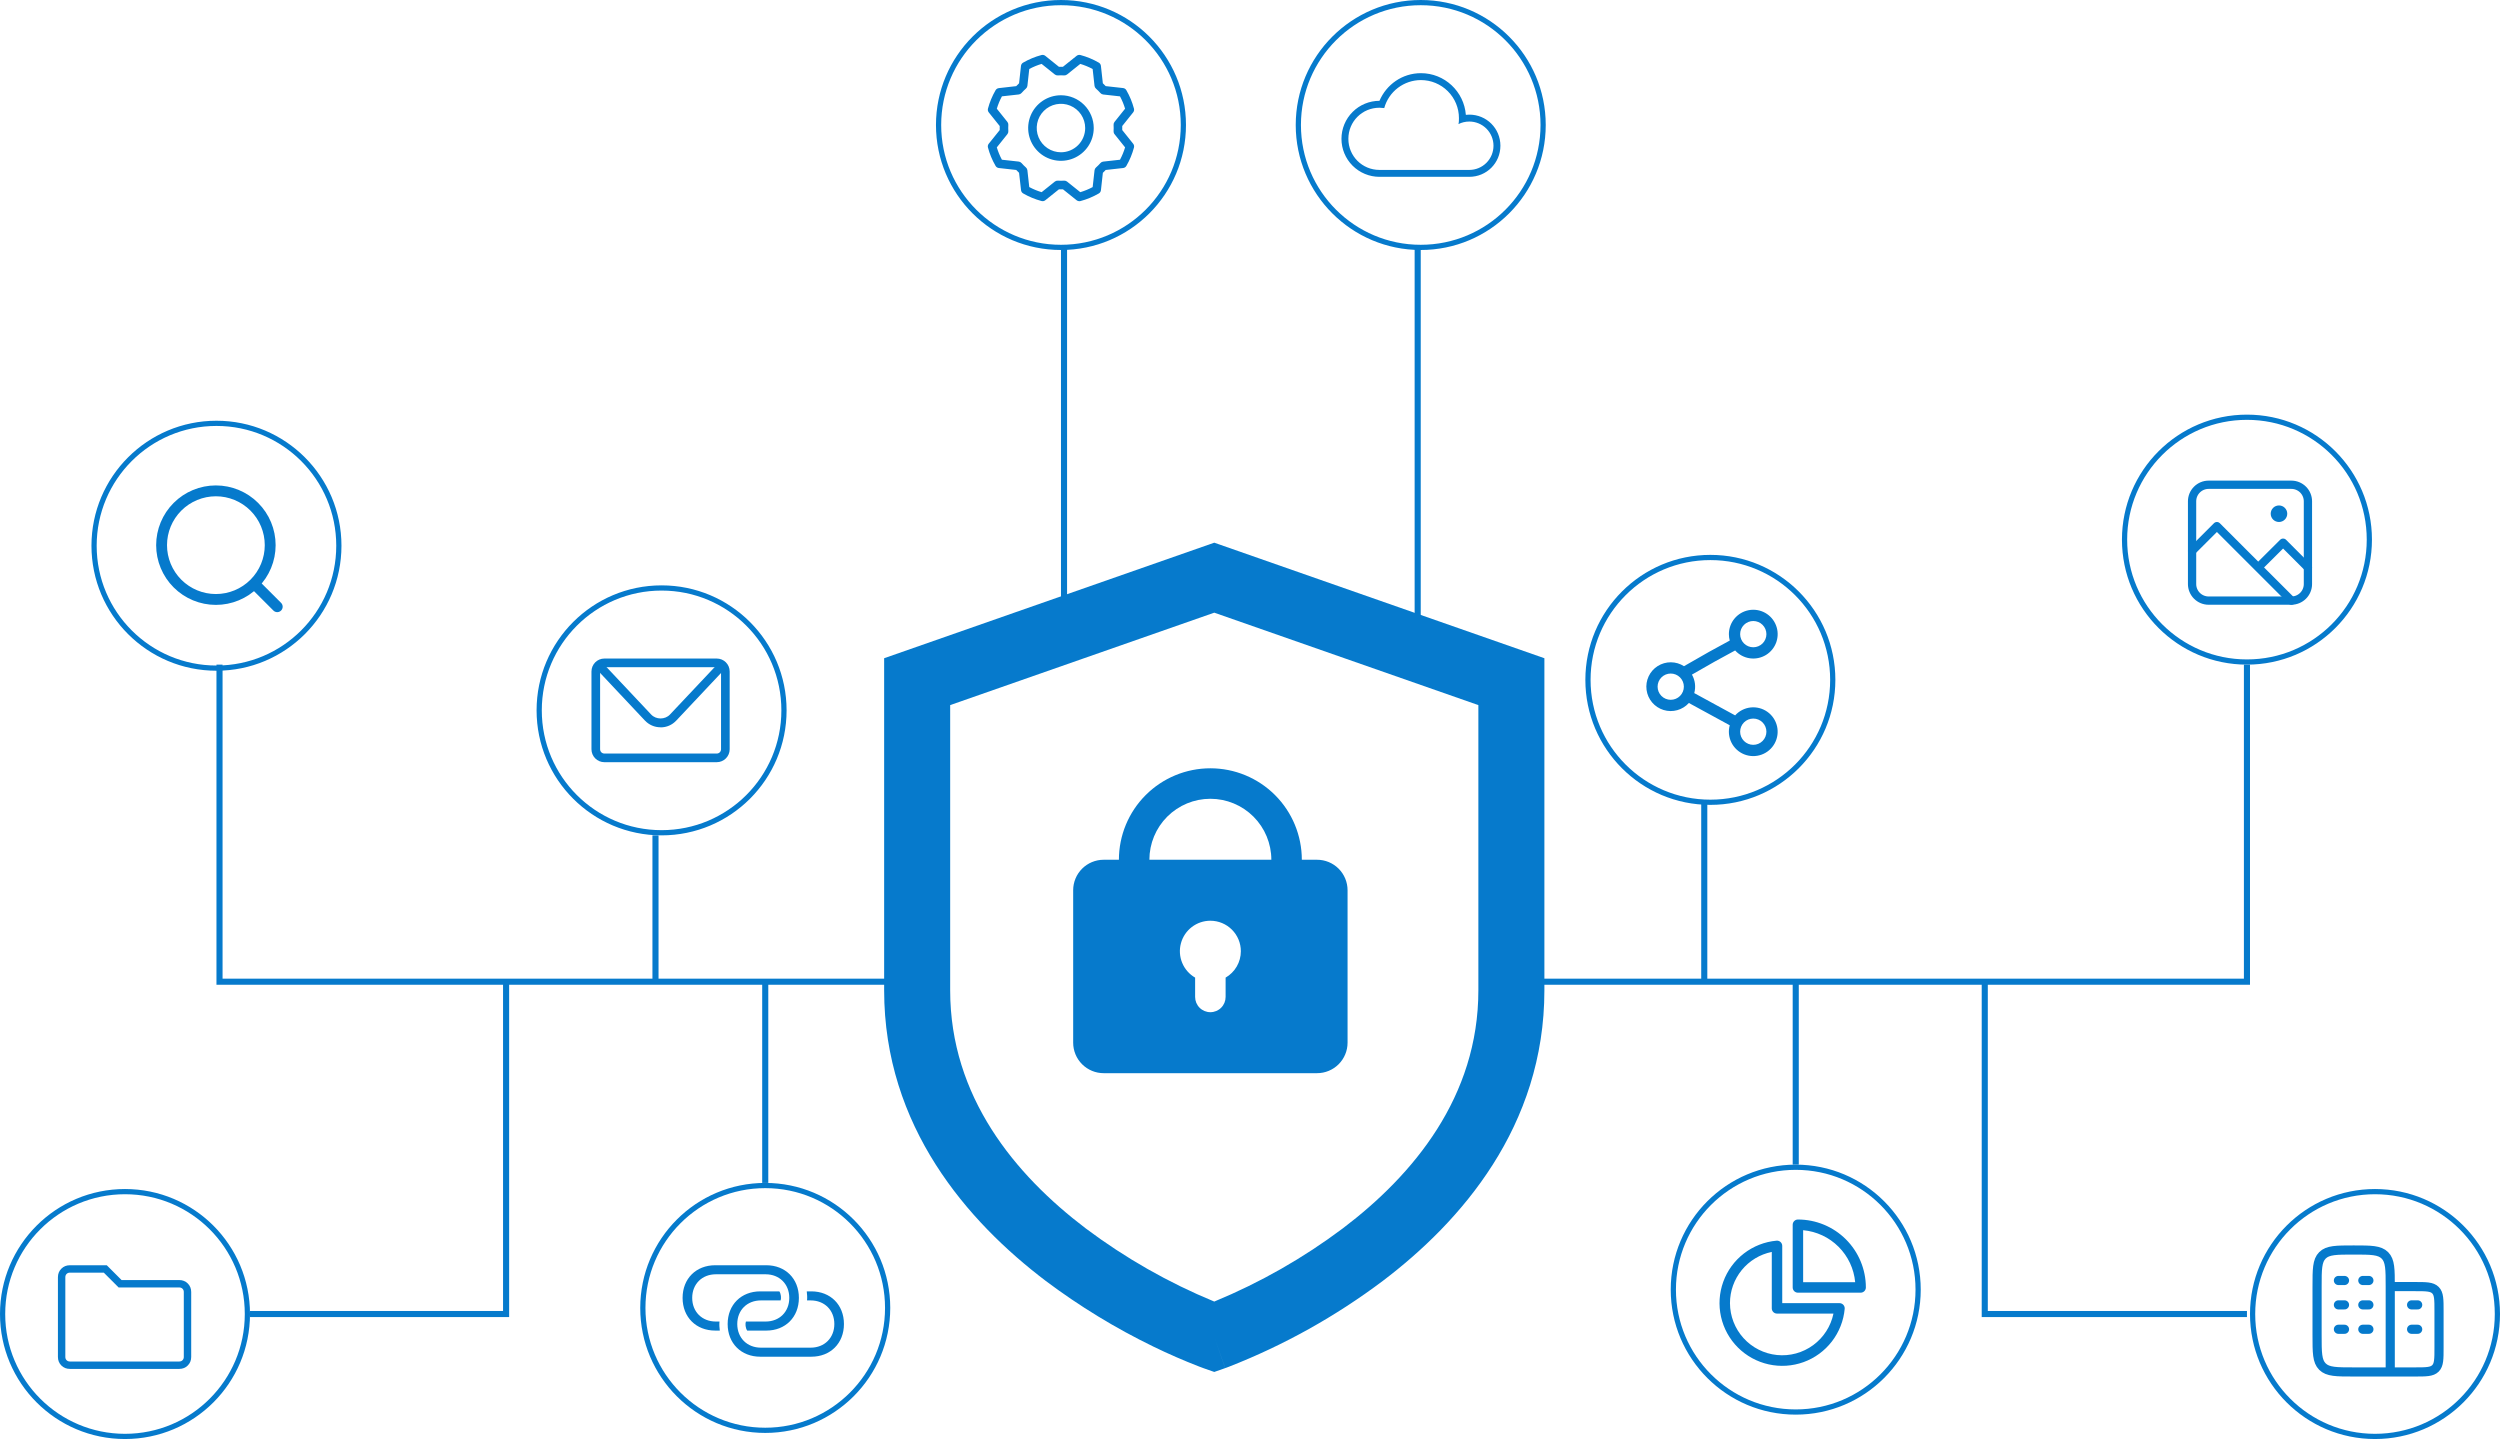 <svg width="410" height="236" viewBox="0 0 410 236" fill="none" xmlns="http://www.w3.org/2000/svg">
<path fill-rule="evenodd" clip-rule="evenodd" d="M183.5 141C183.5 137.022 185.08 133.206 187.893 130.393C190.706 127.58 194.522 126 198.5 126C202.478 126 206.294 127.58 209.107 130.393C211.92 133.206 213.5 137.022 213.5 141H216C217.326 141 218.598 141.527 219.536 142.464C220.473 143.402 221 144.674 221 146V171C221 172.326 220.473 173.598 219.536 174.536C218.598 175.473 217.326 176 216 176H181C179.674 176 178.402 175.473 177.464 174.536C176.527 173.598 176 172.326 176 171V146C176 144.674 176.527 143.402 177.464 142.464C178.402 141.527 179.674 141 181 141H183.5ZM198.5 131C201.152 131 203.696 132.054 205.571 133.929C207.446 135.804 208.5 138.348 208.5 141H188.5C188.5 138.348 189.554 135.804 191.429 133.929C193.304 132.054 195.848 131 198.5 131ZM203.5 156C203.5 156.878 203.269 157.74 202.83 158.5C202.391 159.26 201.76 159.891 201 160.33V163.5C201 164.163 200.737 164.799 200.268 165.268C199.799 165.737 199.163 166 198.5 166C197.837 166 197.201 165.737 196.732 165.268C196.263 164.799 196 164.163 196 163.5V160.33C195.047 159.78 194.302 158.93 193.881 157.913C193.46 156.896 193.386 155.769 193.671 154.706C193.955 153.643 194.583 152.703 195.456 152.033C196.33 151.363 197.399 151 198.5 151C199.826 151 201.098 151.527 202.036 152.464C202.973 153.402 203.5 154.674 203.5 156Z" fill="#067ACC"/>
<path d="M199.14 89L253.28 107.949V162.414C253.28 184.758 239.567 200.377 226.773 210.074C219.056 215.875 210.587 220.601 201.598 224.123L201.127 224.302L200.992 224.35L200.954 224.361L200.938 224.367C200.938 224.367 200.927 224.367 199.14 219.261L197.348 224.372L197.326 224.361L197.289 224.35L197.153 224.296L196.682 224.123C194.129 223.135 191.618 222.041 189.157 220.842C182.943 217.824 177.033 214.218 171.507 210.074C158.719 200.377 145 184.758 145 162.414V107.949L199.14 89ZM199.14 219.261L197.348 224.372L199.14 225L200.932 224.372L199.14 219.261ZM199.14 213.457L199.189 213.436C206.68 210.339 213.751 206.31 220.233 201.444C231.808 192.678 242.452 179.863 242.452 162.414V115.637L199.14 100.478L155.828 115.637V162.414C155.828 179.863 166.472 192.668 178.047 201.449C184.544 206.325 191.631 210.36 199.14 213.457Z" fill="#067ACC"/>
<path d="M249 161H279.5M368.5 109V161H325.5M279.5 161V131.5M279.5 161H294.5M294.5 161V191M294.5 161H325.5M149.5 161H125.5M36 109V161H83M107.5 161V137M107.5 161H125.5M107.5 161H83M125.5 161V194M83 161V215.5H41M174.5 104V40.5M232.5 104V40.5M325.5 161V215.5H368.5" stroke="#067ACC"/>
<circle cx="233" cy="20.5" r="20.073" stroke="#067ACC" stroke-width="0.854"/>
<path d="M226.233 29C224.58 29 222.995 28.343 221.826 27.174C220.657 26.005 220 24.42 220 22.767C220 21.113 220.657 19.528 221.826 18.359C222.995 17.19 224.58 16.533 226.233 16.533C227.367 13.87 229.973 12 233.033 12C236.921 12 240.105 15.015 240.4 18.834L240.967 18.8C243.8 18.8 246.067 21.067 246.067 23.9C246.067 26.733 243.8 29 240.967 29H226.233ZM226.233 17.667C223.4 17.667 221.133 19.933 221.133 22.767C221.133 25.6 223.4 27.867 226.233 27.867H240.967C242.019 27.867 243.028 27.449 243.772 26.705C244.515 25.961 244.933 24.952 244.933 23.9C244.933 22.848 244.515 21.839 243.772 21.095C243.028 20.351 242.019 19.933 240.967 19.933C240.332 19.933 239.72 20.081 239.187 20.353C239.267 20.035 239.267 19.707 239.267 19.367C239.267 17.713 238.61 16.128 237.441 14.959C236.272 13.79 234.687 13.133 233.033 13.133C231.666 13.134 230.337 13.584 229.25 14.413C228.163 15.242 227.378 16.405 227.015 17.723L226.233 17.667Z" fill="#067ACC"/>
<circle cx="174" cy="20.5" r="20.073" stroke="#067ACC" stroke-width="0.854"/>
<path d="M173.996 15.622C172.933 15.622 171.894 15.937 171.01 16.528C170.125 17.119 169.436 17.958 169.029 18.941C168.622 19.923 168.516 21.004 168.723 22.047C168.931 23.09 169.443 24.048 170.195 24.8C170.947 25.552 171.905 26.064 172.948 26.271C173.991 26.478 175.072 26.372 176.054 25.965C177.036 25.558 177.876 24.869 178.467 23.985C179.057 23.101 179.373 22.061 179.373 20.998C179.371 19.573 178.804 18.206 177.796 17.198C176.788 16.191 175.422 15.623 173.996 15.622ZM173.996 24.972C173.211 24.972 172.442 24.739 171.789 24.302C171.135 23.865 170.626 23.245 170.325 22.519C170.024 21.793 169.946 20.994 170.099 20.223C170.252 19.452 170.631 18.744 171.187 18.188C171.742 17.632 172.45 17.254 173.221 17.101C173.992 16.947 174.791 17.026 175.517 17.327C176.243 17.627 176.864 18.137 177.301 18.79C177.737 19.444 177.97 20.212 177.97 20.998C177.97 22.052 177.552 23.063 176.806 23.808C176.061 24.553 175.05 24.972 173.996 24.972ZM184.048 21.33C184.055 21.109 184.055 20.887 184.048 20.666L185.84 18.427C185.908 18.341 185.955 18.24 185.978 18.133C186.001 18.026 185.998 17.914 185.969 17.808C185.689 16.752 185.269 15.737 184.721 14.792C184.667 14.696 184.59 14.614 184.498 14.553C184.406 14.492 184.301 14.454 184.192 14.441L181.334 14.124C181.184 13.963 181.028 13.807 180.866 13.657L180.549 10.798C180.536 10.688 180.498 10.583 180.437 10.491C180.376 10.399 180.294 10.323 180.198 10.269C179.253 9.722 178.241 9.303 177.186 9.023C177.08 8.995 176.968 8.993 176.861 9.016C176.754 9.039 176.653 9.087 176.568 9.156L174.324 10.952C174.102 10.945 173.881 10.945 173.66 10.952L171.425 9.155C171.339 9.086 171.239 9.039 171.131 9.016C171.024 8.994 170.913 8.997 170.807 9.025C169.75 9.305 168.736 9.725 167.79 10.273C167.694 10.328 167.613 10.404 167.552 10.496C167.491 10.588 167.452 10.693 167.44 10.803L167.128 13.66C166.966 13.812 166.811 13.967 166.66 14.128L163.8 14.453C163.691 14.466 163.585 14.504 163.493 14.565C163.401 14.626 163.325 14.707 163.271 14.803C162.724 15.748 162.305 16.761 162.025 17.815C161.998 17.92 161.995 18.03 162.018 18.136C162.04 18.242 162.087 18.342 162.155 18.427L163.951 20.671C163.944 20.892 163.944 21.113 163.951 21.335L162.153 23.575C162.085 23.661 162.037 23.761 162.015 23.869C161.992 23.976 161.995 24.087 162.024 24.193C162.304 25.248 162.724 26.26 163.272 27.204C163.326 27.3 163.403 27.382 163.495 27.443C163.587 27.504 163.692 27.542 163.801 27.555L166.659 27.872C166.81 28.033 166.966 28.189 167.126 28.339L167.451 31.194C167.464 31.304 167.502 31.409 167.563 31.501C167.624 31.593 167.706 31.669 167.802 31.724C168.747 32.27 169.759 32.689 170.814 32.97C170.92 32.998 171.031 33.001 171.139 32.978C171.246 32.956 171.346 32.908 171.432 32.84L173.665 31.049C173.885 31.056 174.108 31.056 174.328 31.049L176.574 32.847C176.698 32.946 176.853 33 177.012 33C177.073 33 177.133 32.992 177.192 32.977C178.246 32.696 179.259 32.276 180.203 31.728C180.299 31.674 180.38 31.598 180.441 31.506C180.502 31.414 180.541 31.308 180.553 31.199L180.87 28.341C181.031 28.191 181.187 28.035 181.337 27.874L184.196 27.556C184.306 27.543 184.411 27.505 184.503 27.444C184.595 27.383 184.671 27.301 184.726 27.205C185.272 26.261 185.691 25.248 185.972 24.193C186 24.087 186.003 23.976 185.98 23.869C185.958 23.761 185.91 23.661 185.842 23.575L184.048 21.33ZM183.686 26.195L180.923 26.503C180.75 26.523 180.591 26.606 180.476 26.737C180.245 26.997 179.999 27.243 179.739 27.474C179.608 27.589 179.525 27.748 179.505 27.921L179.197 30.682C178.551 31.027 177.871 31.307 177.169 31.517L174.998 29.78C174.874 29.681 174.719 29.627 174.56 29.627H174.518C174.171 29.647 173.822 29.647 173.475 29.627C173.302 29.616 173.131 29.671 172.995 29.779L170.826 31.517C170.124 31.306 169.445 31.025 168.799 30.679L168.492 27.918C168.472 27.746 168.388 27.587 168.258 27.472C167.998 27.241 167.751 26.994 167.52 26.734C167.406 26.604 167.247 26.52 167.074 26.5L164.312 26.193C163.967 25.548 163.688 24.87 163.478 24.17L165.214 22C165.323 21.864 165.377 21.693 165.366 21.519C165.346 21.172 165.346 20.824 165.366 20.477C165.377 20.303 165.323 20.132 165.214 19.996L163.478 17.827C163.689 17.125 163.969 16.446 164.316 15.8L167.076 15.493C167.249 15.473 167.408 15.39 167.523 15.259C167.754 14.999 168 14.753 168.26 14.522C168.391 14.407 168.474 14.248 168.494 14.075L168.801 11.314C169.446 10.969 170.124 10.689 170.824 10.479L172.995 12.216C173.131 12.324 173.302 12.378 173.475 12.368C173.822 12.348 174.171 12.348 174.518 12.368C174.691 12.378 174.862 12.324 174.998 12.216L177.167 10.479C177.869 10.69 178.548 10.971 179.194 11.317L179.501 14.08C179.521 14.253 179.605 14.412 179.735 14.527C179.995 14.758 180.242 15.004 180.473 15.264C180.587 15.395 180.746 15.478 180.919 15.498L183.681 15.805C184.025 16.449 184.305 17.126 184.515 17.826L182.779 19.996C182.67 20.132 182.616 20.303 182.627 20.477C182.647 20.824 182.647 21.172 182.627 21.519C182.616 21.693 182.67 21.864 182.779 22L184.515 24.169C184.305 24.87 184.025 25.549 183.68 26.195H183.686Z" fill="#067ACC"/>
<circle cx="108.5" cy="116.5" r="20.073" stroke="#067ACC" stroke-width="0.854"/>
<path d="M117.542 125H99.125C97.949 125 97 124.051 97 122.875V110.125C97 108.949 97.949 108 99.125 108H117.542C118.717 108 119.667 108.949 119.667 110.125V122.875C119.667 124.051 118.717 125 117.542 125ZM99.125 109.417C98.728 109.417 98.417 109.728 98.417 110.125V122.875C98.417 123.272 98.728 123.583 99.125 123.583H117.542C117.938 123.583 118.25 123.272 118.25 122.875V110.125C118.25 109.728 117.938 109.417 117.542 109.417H99.125Z" fill="#067ACC"/>
<path d="M108.333 119.277C107.341 119.277 106.434 118.88 105.754 118.157L98.317 110.252C98.047 109.969 98.062 109.516 98.345 109.247C98.628 108.977 99.082 108.992 99.351 109.275L106.788 117.18C107.596 118.044 109.069 118.044 109.877 117.18L117.314 109.289C117.583 109.006 118.037 108.992 118.32 109.261C118.603 109.53 118.618 109.983 118.348 110.267L110.911 118.172C110.231 118.894 109.324 119.291 108.333 119.291V119.277Z" fill="#067ACC"/>
<circle cx="35.5" cy="89.5" r="20.073" stroke="#067ACC" stroke-width="0.854"/>
<path d="M41.81 95.843L45.468 99.5M44.312 89.406C44.312 91.768 43.374 94.034 41.704 95.704C40.034 97.374 37.768 98.312 35.406 98.312C33.044 98.312 30.779 97.374 29.109 95.704C27.438 94.034 26.5 91.768 26.5 89.406C26.5 87.044 27.438 84.779 29.109 83.109C30.779 81.438 33.044 80.5 35.406 80.5C37.768 80.5 40.034 81.438 41.704 83.109C43.374 84.779 44.312 87.044 44.312 89.406Z" stroke="#067ACC" stroke-width="1.781" stroke-linecap="round" stroke-linejoin="round"/>
<circle cx="280.5" cy="111.5" r="20.073" stroke="#067ACC" stroke-width="0.854"/>
<path fill-rule="evenodd" clip-rule="evenodd" d="M283.538 103.999C283.538 103.065 283.865 102.16 284.463 101.442C285.06 100.723 285.891 100.237 286.81 100.067C287.728 99.897 288.678 100.054 289.493 100.511C290.308 100.968 290.938 101.696 291.272 102.568C291.607 103.441 291.625 104.403 291.324 105.288C291.023 106.172 290.422 106.924 289.625 107.412C288.828 107.899 287.885 108.093 286.961 107.958C286.036 107.823 285.188 107.369 284.563 106.674L281.219 108.498L277.478 110.635C278.001 111.556 278.138 112.646 277.859 113.668L284.563 117.324C285.219 116.596 286.119 116.133 287.094 116.025C288.068 115.917 289.048 116.17 289.848 116.737C290.648 117.303 291.212 118.144 291.433 119.099C291.654 120.055 291.516 121.058 291.046 121.918C290.576 122.778 289.806 123.436 288.883 123.766C287.96 124.096 286.948 124.076 286.039 123.709C285.13 123.342 284.387 122.654 283.952 121.776C283.516 120.897 283.419 119.89 283.678 118.944L276.974 115.289C276.463 115.857 275.8 116.267 275.064 116.47C274.327 116.674 273.548 116.662 272.818 116.436C272.088 116.21 271.438 115.78 270.944 115.196C270.451 114.612 270.136 113.899 270.035 113.142C269.934 112.384 270.053 111.614 270.376 110.922C270.699 110.229 271.214 109.644 271.86 109.235C272.506 108.826 273.255 108.611 274.019 108.615C274.783 108.618 275.53 108.841 276.172 109.256L280.319 106.885L283.678 105.053C283.585 104.709 283.538 104.355 283.538 103.999ZM287.537 101.846C286.966 101.846 286.418 102.073 286.014 102.477C285.611 102.88 285.384 103.428 285.384 103.999C285.384 104.571 285.611 105.118 286.014 105.522C286.418 105.926 286.966 106.153 287.537 106.153C288.109 106.153 288.656 105.926 289.06 105.522C289.464 105.118 289.691 104.571 289.691 103.999C289.691 103.428 289.464 102.88 289.06 102.477C288.656 102.073 288.109 101.846 287.537 101.846ZM274 110.461C273.428 110.461 272.881 110.688 272.477 111.092C272.073 111.495 271.846 112.043 271.846 112.614C271.846 113.186 272.073 113.733 272.477 114.137C272.881 114.541 273.428 114.768 274 114.768C274.571 114.768 275.119 114.541 275.523 114.137C275.926 113.733 276.153 113.186 276.153 112.614C276.153 112.043 275.926 111.495 275.523 111.092C275.119 110.688 274.571 110.461 274 110.461ZM285.384 119.999C285.384 119.427 285.611 118.88 286.014 118.476C286.418 118.072 286.966 117.845 287.537 117.845C288.109 117.845 288.656 118.072 289.06 118.476C289.464 118.88 289.691 119.427 289.691 119.999C289.691 120.57 289.464 121.118 289.06 121.522C288.656 121.926 288.109 122.152 287.537 122.152C286.966 122.152 286.418 121.926 286.014 121.522C285.611 121.118 285.384 120.57 285.384 119.999Z" fill="#067ACC"/>
<circle cx="294.5" cy="211.5" r="20.073" stroke="#067ACC" stroke-width="0.854"/>
<path d="M294.858 200C294.631 200 294.413 200.09 294.252 200.251C294.091 200.412 294.001 200.63 294.001 200.857V211.143C294.001 211.371 294.091 211.589 294.252 211.75C294.413 211.91 294.631 212.001 294.858 212.001H305.145C305.372 212.001 305.59 211.91 305.751 211.75C305.911 211.589 306.002 211.371 306.002 211.143C306.002 209.68 305.713 208.231 305.153 206.879C304.593 205.527 303.773 204.299 302.738 203.264C301.703 202.229 300.475 201.408 299.123 200.848C297.771 200.288 296.322 200 294.858 200ZM295.715 210.286V201.752C297.911 201.952 299.968 202.916 301.527 204.475C303.086 206.034 304.049 208.09 304.25 210.286H295.715ZM292.287 204.324C292.287 204.205 292.262 204.087 292.214 203.978C292.166 203.869 292.096 203.771 292.008 203.691C291.92 203.61 291.816 203.549 291.703 203.511C291.59 203.473 291.471 203.459 291.352 203.47C289.406 203.647 287.55 204.376 286.002 205.57C284.454 206.765 283.279 208.375 282.614 210.213C281.949 212.051 281.821 214.041 282.246 215.949C282.671 217.857 283.63 219.605 285.013 220.987C286.395 222.37 288.143 223.329 290.051 223.754C291.959 224.179 293.949 224.051 295.787 223.386C297.625 222.721 299.235 221.546 300.43 219.998C301.624 218.45 302.353 216.594 302.53 214.648C302.541 214.529 302.526 214.41 302.488 214.298C302.45 214.185 302.389 214.082 302.309 213.994C302.229 213.906 302.131 213.836 302.023 213.788C301.914 213.74 301.797 213.715 301.678 213.715H292.287V204.324ZM283.715 213.715C283.714 211.739 284.397 209.823 285.646 208.293C286.896 206.762 288.636 205.71 290.572 205.315V214.572C290.572 214.8 290.663 215.018 290.823 215.178C290.984 215.339 291.202 215.429 291.429 215.429H300.687C300.257 217.506 299.072 219.35 297.362 220.604C295.653 221.859 293.538 222.435 291.428 222.222C289.318 222.009 287.362 221.021 285.937 219.45C284.513 217.879 283.721 215.836 283.715 213.715Z" fill="#067ACC"/>
<circle cx="125.5" cy="214.5" r="20.073" stroke="#067ACC" stroke-width="0.854"/>
<path d="M117.29 218.216H118.045C117.989 217.736 117.944 217.211 117.998 216.732H117.4C115.133 216.732 113.521 215.138 113.521 212.853C113.521 210.587 115.133 208.983 117.4 208.983H125.563C127.829 208.983 129.442 210.587 129.442 212.853C129.442 215.138 127.829 216.732 125.563 216.732H122.329C122.2 217.091 122.246 217.792 122.541 218.216H125.674C128.797 218.216 131.018 216.023 131.018 212.853C131.018 209.693 128.797 207.5 125.673 207.5H117.29C114.166 207.5 111.945 209.693 111.945 212.853C111.945 216.023 114.166 218.216 117.29 218.216ZM124.679 222.5H133.063C136.186 222.5 138.407 220.307 138.407 217.138C138.407 213.977 136.186 211.784 133.063 211.784H132.308C132.363 212.255 132.409 212.789 132.354 213.268H132.953C135.219 213.268 136.832 214.862 136.832 217.138C136.832 219.413 135.219 221.017 132.952 221.017H124.79C122.523 221.017 120.911 219.413 120.911 217.137C120.911 214.862 122.523 213.268 124.79 213.268H128.024C128.144 212.909 128.097 212.208 127.812 211.784H124.679C121.556 211.784 119.335 213.977 119.335 217.138C119.335 220.307 121.555 222.5 124.679 222.5Z" fill="#067ACC"/>
<circle cx="20.5" cy="215.5" r="20.073" stroke="#067ACC" stroke-width="0.854"/>
<path d="M11.462 224.5C10.903 224.5 10.436 224.313 10.062 223.939C9.688 223.565 9.501 223.098 9.5 222.538V209.462C9.5 208.903 9.687 208.436 10.062 208.062C10.437 207.688 10.903 207.501 11.461 207.5H17.509L19.938 209.929H29.396C29.955 209.929 30.421 210.116 30.796 210.491C31.171 210.866 31.358 211.332 31.357 211.891V222.539C31.357 223.097 31.17 223.564 30.796 223.939C30.422 224.314 29.955 224.501 29.396 224.5H11.462ZM11.462 223.286H29.396C29.614 223.286 29.793 223.216 29.933 223.076C30.073 222.936 30.143 222.757 30.143 222.539V211.89C30.143 211.672 30.073 211.493 29.933 211.353C29.793 211.213 29.614 211.143 29.396 211.143H19.451L17.023 208.714H11.461C11.243 208.714 11.064 208.784 10.924 208.924C10.784 209.064 10.714 209.244 10.714 209.462V222.539C10.714 222.757 10.784 222.936 10.924 223.076C11.064 223.216 11.244 223.286 11.462 223.286Z" fill="#067ACC"/>
<circle cx="389.5" cy="215.5" r="20.073" stroke="#067ACC" stroke-width="0.854"/>
<path d="M392 225V211M392 225H386C383.172 225 381.757 225 380.879 224.121C380 223.243 380 221.828 380 219V211C380 208.172 380 206.757 380.879 205.879C381.757 205 383.172 205 386 205C388.828 205 390.243 205 391.121 205.879C392 206.757 392 208.172 392 211M392 225H396C397.886 225 398.828 225 399.414 224.414C400 223.828 400 222.886 400 221V215C400 213.114 400 212.172 399.414 211.586C398.828 211 397.886 211 396 211H392M384.5 214H383.5M388.5 214H387.5M384.5 210H383.5M384.5 218H383.5M388.5 210H387.5M388.5 218H387.5M396.5 218H395.5M396.5 214H395.5" stroke="#067ACC" stroke-width="1.5" stroke-linecap="round" stroke-linejoin="round"/>
<circle cx="368.5" cy="88.5" r="20.073" stroke="#067ACC" stroke-width="0.854"/>
<path fill-rule="evenodd" clip-rule="evenodd" d="M362.214 79.5H375.786C376.506 79.5 377.196 79.786 377.705 80.295C378.214 80.804 378.5 81.494 378.5 82.214V95.786C378.5 96.506 378.214 97.196 377.705 97.705C377.196 98.214 376.506 98.5 375.786 98.5H362.214C361.494 98.5 360.804 98.214 360.295 97.705C359.786 97.196 359.5 96.506 359.5 95.786V82.214C359.5 81.494 359.786 80.804 360.295 80.295C360.804 79.786 361.494 79.5 362.214 79.5Z" stroke="#067ACC" stroke-width="1.357" stroke-linecap="round" stroke-linejoin="round"/>
<path d="M378.5 93.071L374.429 89L370.357 93.051M375.786 98.5L363.571 86.286L359.5 90.357" stroke="#067ACC" stroke-width="1.357" stroke-linecap="round" stroke-linejoin="round"/>
<path d="M373.752 85.607C374.501 85.607 375.109 84.999 375.109 84.25C375.109 83.5 374.501 82.893 373.752 82.893C373.002 82.893 372.395 83.5 372.395 84.25C372.395 84.999 373.002 85.607 373.752 85.607Z" fill="#067ACC"/>
</svg>
